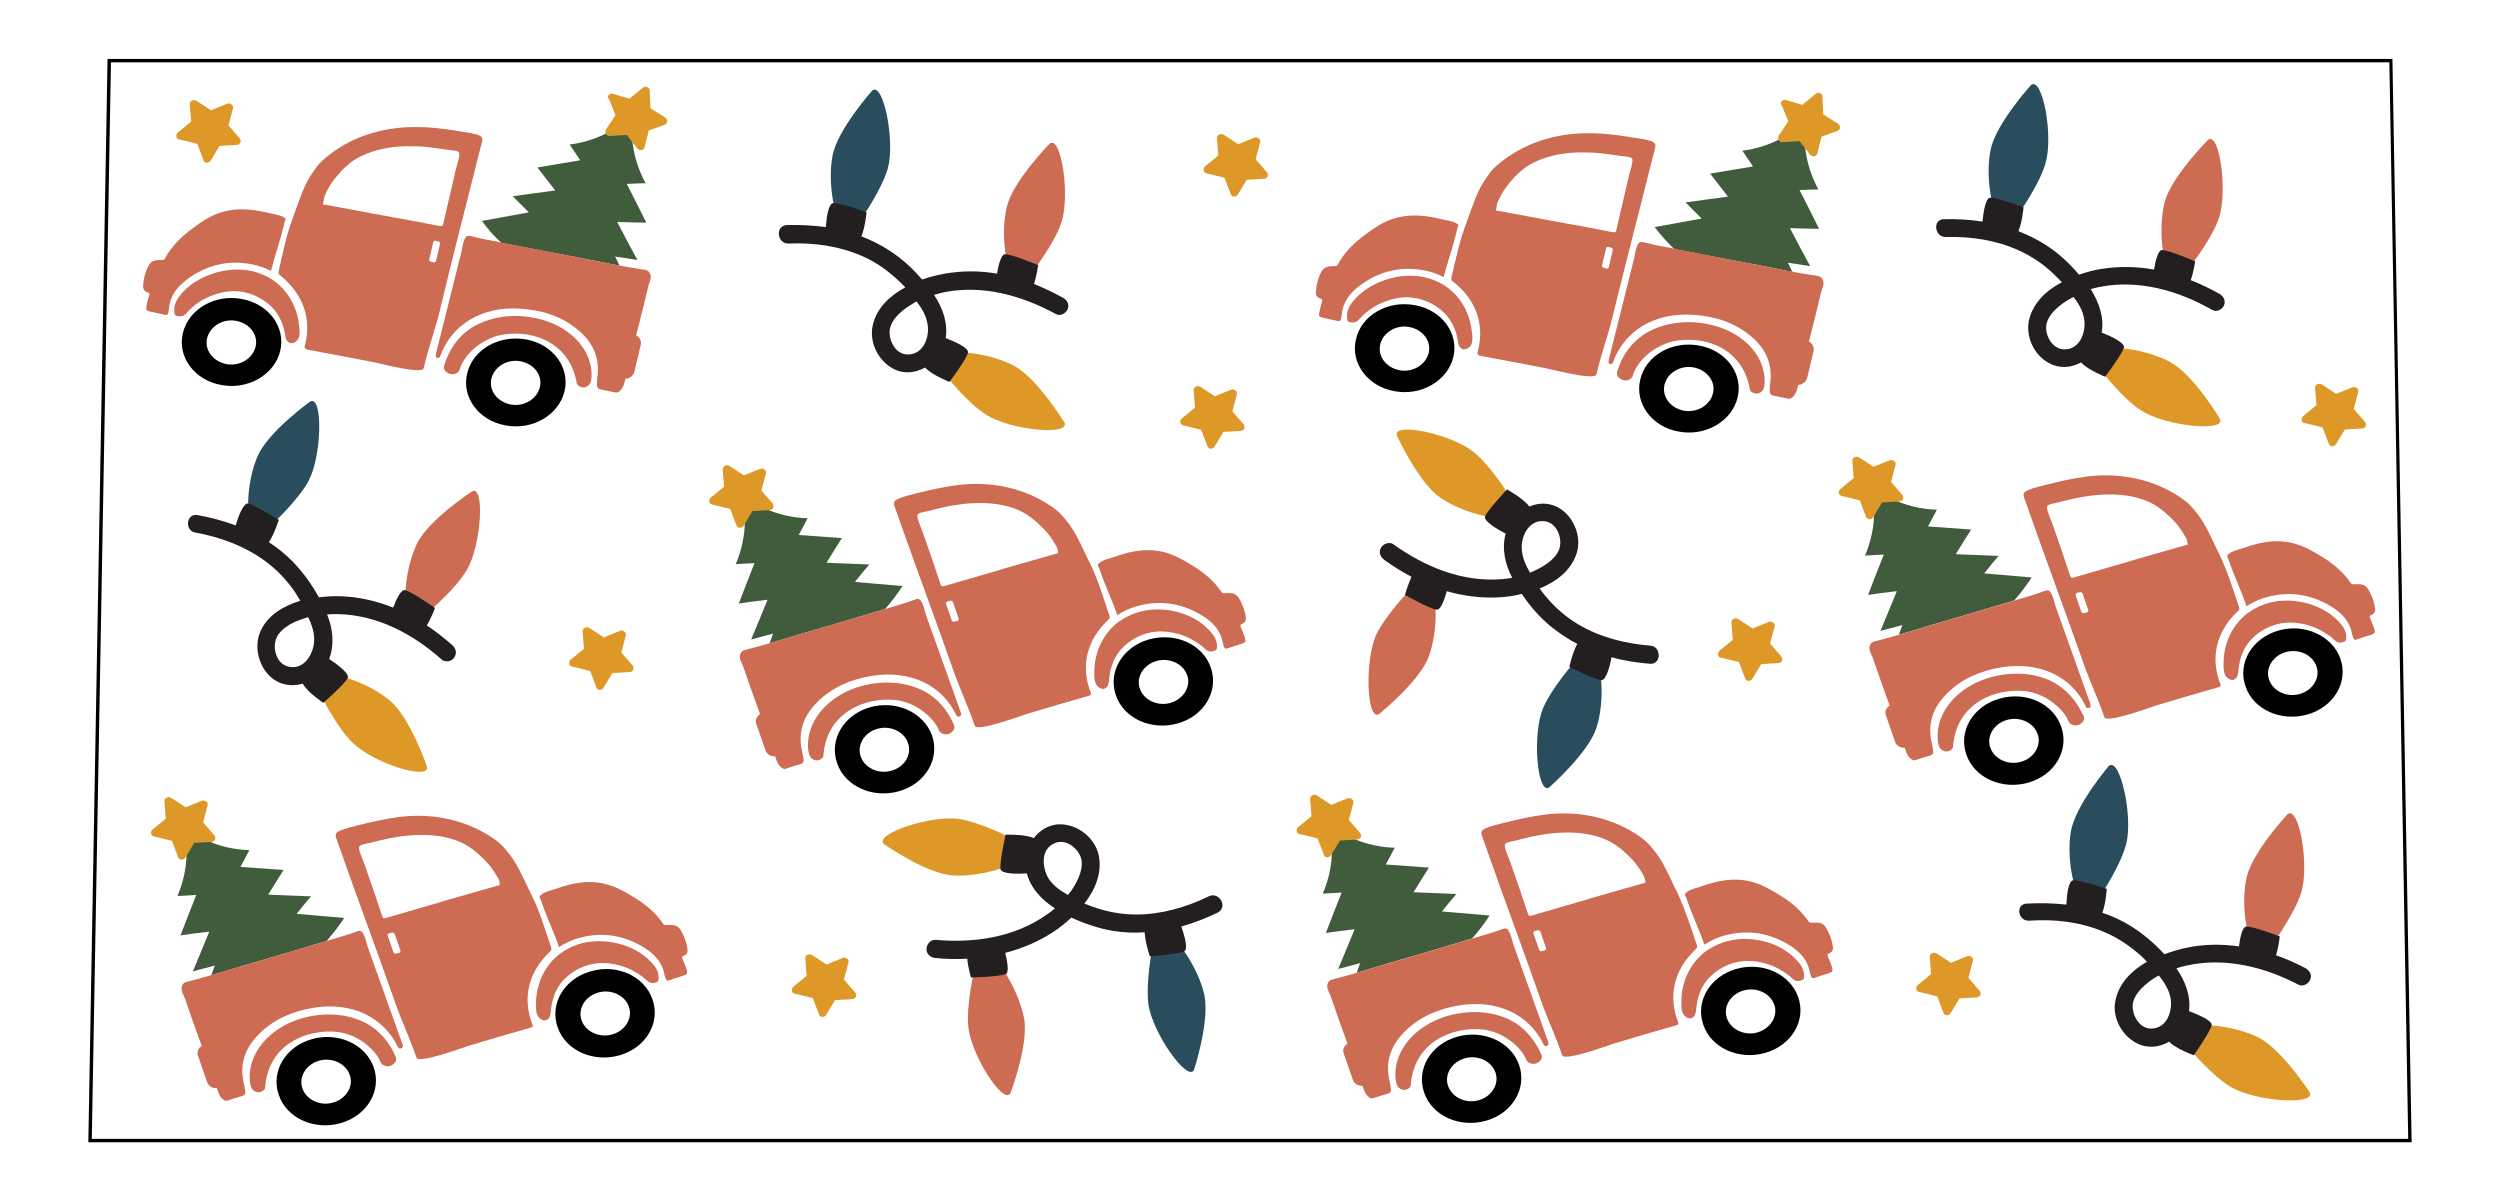 <?xml version="1.0" encoding="utf-8"?>
<!-- Generator: Adobe Illustrator 22.1.0, SVG Export Plug-In . SVG Version: 6.00 Build 0)  -->
<svg version="1.1" id="Layer_1" xmlns="http://www.w3.org/2000/svg" xmlns:xlink="http://www.w3.org/1999/xlink" x="0px" y="0px"
	 viewBox="0 0 729.9 350.7" style="enable-background:new 0 0 729.9 350.7;" xml:space="preserve">
<style type="text/css">
	.st0{fill:#010101;}
	.st1{fill:#405C3D;}
	.st2{fill:#CD6B53;}
	.st3{fill:#DE9827;}
	.st4{fill:#294D5C;}
	.st5{fill:#231F20;}
</style>
<g>
	<g>
		<path d="M704.1,333.5H25.8l0-0.5l5.6-315.8h667.1l0,0.5L704.1,333.5z M26.8,332.5h676.3l-5.5-314.3H32.4L26.8,332.5z"/>
	</g>
	<g>
		<path class="st0" d="M136.4,109c-1.7,6.9,3.3,13.8,11.2,15.2c7.8,1.5,15.5-3,17.2-9.9c1.7-6.9-3.3-13.8-11.2-15.2
			S138.1,102,136.4,109 M143.5,110.4c0.9-3.4,4.7-5.7,8.6-4.9c3.9,0.8,6.4,4.2,5.5,7.6c-0.9,3.5-4.7,5.7-8.5,5
			C145.1,117.3,142.6,113.9,143.5,110.4"/>
		<path class="st0" d="M53.4,97.2c-1.7,6.9,3.3,13.8,11.2,15.2c7.8,1.5,15.5-3,17.2-9.9c1.7-6.9-3.3-13.8-11.2-15.2
			C62.8,85.8,55.1,90.2,53.4,97.2 M60.5,98.6c0.9-3.4,4.7-5.7,8.6-4.9c3.9,0.8,6.4,4.2,5.5,7.6c-0.9,3.5-4.7,5.7-8.5,5
			C62.1,105.5,59.6,102.1,60.5,98.6"/>
		<path class="st0" d="M91,303.4c-7.7,2.2-12,9.5-9.6,16.3c2.3,6.8,10.4,10.4,18.1,8.2c7.7-2.2,12-9.5,9.6-16.3
			C106.7,304.8,98.6,301.2,91,303.4 M97.3,321.9c-3.7,1.1-7.8-0.7-9-4.1c-1.2-3.3,1-7,4.8-8.1c3.7-1.1,7.8,0.7,9,4.1
			C103.3,317.1,101.2,320.7,97.3,321.9"/>
		<path class="st0" d="M172.4,283.6c-7.7,2.2-12,9.5-9.6,16.3c2.3,6.8,10.4,10.4,18.1,8.2c7.7-2.2,12-9.5,9.6-16.3
			C188.2,285,180.1,281.3,172.4,283.6 M178.8,302c-3.7,1.1-7.8-0.7-9-4.1c-1.2-3.3,1-7,4.8-8.1c3.7-1.1,7.8,0.7,9,4.1
			C184.8,297.2,182.6,300.9,178.8,302"/>
		<path class="st0" d="M254,206.5c-7.7,2.2-12,9.5-9.6,16.3c2.3,6.8,10.4,10.4,18.1,8.2c7.7-2.2,12-9.5,9.6-16.3
			C269.7,208,261.6,204.3,254,206.5 M260.3,225c-3.7,1.1-7.8-0.7-9-4.1c-1.2-3.3,1-7,4.8-8.1c3.7-1.1,7.8,0.7,9,4.1
			C266.3,220.2,264.2,223.9,260.3,225"/>
		<path class="st0" d="M335.4,186.7c-7.7,2.2-12,9.5-9.6,16.3c2.3,6.8,10.4,10.4,18.1,8.2c7.7-2.2,12-9.5,9.6-16.3
			C351.2,188.1,343.1,184.5,335.4,186.7 M341.8,205.2c-3.7,1.1-7.8-0.7-9-4.1c-1.2-3.3,1-7,4.8-8.1c3.7-1.1,7.8,0.7,9,4.1
			C347.8,200.4,345.6,204,341.8,205.2"/>
		<path class="st0" d="M478.9,110.8c-1.7,6.9,3.3,13.8,11.2,15.2c7.8,1.5,15.5-3,17.2-9.9c1.7-6.9-3.3-13.8-11.2-15.2
			C488.2,99.4,480.5,103.8,478.9,110.8 M486,112.2c0.9-3.4,4.7-5.7,8.6-4.9c3.9,0.8,6.4,4.2,5.5,7.6c-0.9,3.5-4.7,5.7-8.5,5
			C487.6,119.1,485.1,115.7,486,112.2"/>
		<path class="st0" d="M395.9,99c-1.7,6.9,3.3,13.8,11.2,15.2c7.8,1.5,15.5-3,17.2-9.9c1.7-6.9-3.3-13.8-11.2-15.2
			C405.2,87.6,397.5,92,395.9,99 M403,100.4c0.9-3.4,4.7-5.7,8.6-4.9c3.9,0.8,6.4,4.2,5.5,7.6c-0.9,3.5-4.7,5.7-8.5,5
			C404.6,107.3,402.1,103.9,403,100.4"/>
		<path class="st0" d="M425.4,302.7c-7.7,2.2-12,9.5-9.6,16.3c2.3,6.8,10.4,10.4,18.1,8.2c7.7-2.2,12-9.5,9.6-16.3
			C441.2,304.2,433.1,300.5,425.4,302.7 M431.8,321.2c-3.7,1.1-7.8-0.7-9-4.1c-1.2-3.3,1-7,4.8-8.1c3.7-1.1,7.8,0.7,9,4.1
			C437.8,316.4,435.6,320.1,431.8,321.2"/>
		<path class="st0" d="M506.9,282.9c-7.7,2.2-12,9.5-9.6,16.3c2.3,6.8,10.4,10.4,18.1,8.2c7.7-2.2,12-9.5,9.6-16.3
			C522.6,284.3,514.5,280.7,506.9,282.9 M513.2,301.4c-3.7,1.1-7.8-0.7-9-4.1c-1.2-3.3,1-7,4.8-8.1c3.7-1.1,7.8,0.7,9,4.1
			C519.2,296.6,517,300.2,513.2,301.4"/>
		<path class="st0" d="M583.7,204c-7.7,2.2-12,9.5-9.6,16.3c2.3,6.8,10.4,10.4,18.1,8.2c7.7-2.2,12-9.5,9.6-16.3
			C599.5,205.4,591.4,201.7,583.7,204 M590.1,222.4c-3.7,1.1-7.8-0.7-9-4.1c-1.2-3.3,1-7,4.8-8.1c3.7-1.1,7.8,0.7,9,4.1
			C596.1,217.6,593.9,221.3,590.1,222.4"/>
		<path class="st0" d="M665.2,184.1c-7.7,2.2-12,9.5-9.6,16.3c2.3,6.8,10.4,10.4,18.1,8.2c7.7-2.2,12-9.5,9.6-16.3
			C680.9,185.6,672.8,181.9,665.2,184.1 M671.5,202.6c-3.7,1.1-7.8-0.7-9-4.1c-1.2-3.3,1-7,4.8-8.1c3.7-1.1,7.8,0.7,9,4.1
			C677.5,197.8,675.3,201.5,671.5,202.6"/>
	</g>
	<g>
		<path class="st1" d="M146.4,70.9c7.1,1.4,14.3,2.8,21.4,4.1c4.4,0.8,8.7,1.7,13.1,2.6c-0.4-0.9-0.9-1.8-1.3-2.7
			c2.6,0.4,4.6,0.7,6.5,1c-2-3.7-3.9-7.2-5.9-11.1c3.3,0.1,6,0.2,8.5,0.2c-1.9-3.8-3.7-7.4-5.7-11.3c2.3-0.1,3.8-0.2,5.5-0.2
			c-3.4-6.2-4.4-12.7-4.1-19c-0.1,0-0.2,0.1-0.3,0.1c0-0.1,0-0.2,0-0.3c-4.9,4-10.7,7-17.8,7.9c1,1.4,1.8,2.7,3.1,4.6
			c-4.4,0.7-8.3,1.4-12.5,2.1c1.5,2,3.2,4.1,5.2,6.7c-4.3,0.6-8.3,1.1-12.4,1.7c1.4,1.4,2.8,2.8,4.7,4.7c-4.9,0.9-9.3,1.7-13.7,2.5
			C142.4,66.9,144.3,69,146.4,70.9"/>
		<path class="st1" d="M95.4,274.7c-7,2.1-13.9,4.2-20.9,6.2c-4.3,1.2-8.5,2.6-12.8,3.8c0.3-0.9,0.7-1.9,1-2.8
			c-2.6,0.7-4.5,1.2-6.4,1.7c1.6-3.9,3.2-7.6,4.8-11.6c-3.3,0.4-6,0.7-8.4,1.1c1.5-4,3-7.7,4.6-11.8c-2.3,0.1-3.8,0.2-5.5,0.3
			c2.8-6.5,3.2-13.1,2.2-19.3c0.1,0,0.2,0.1,0.3,0.1c0-0.1,0-0.2,0-0.3c5.3,3.5,11.4,5.9,18.5,6.1c-0.8,1.5-1.5,2.9-2.6,4.9
			c4.4,0.3,8.4,0.6,12.6,0.9c-1.3,2.1-2.8,4.4-4.5,7.2c4.3,0.2,8.3,0.3,12.5,0.5c-1.3,1.5-2.5,3-4.2,5.1c4.9,0.4,9.4,0.8,13.9,1.2
			C99,270.3,97.3,272.5,95.4,274.7"/>
		<path class="st1" d="M258.4,177.8c-7,2.1-13.9,4.2-20.9,6.2c-4.3,1.2-8.5,2.6-12.8,3.8c0.3-0.9,0.7-1.9,1-2.8
			c-2.6,0.7-4.5,1.2-6.4,1.7c1.6-3.9,3.2-7.6,4.8-11.6c-3.3,0.4-6,0.7-8.4,1.1c1.5-4,3-7.7,4.6-11.8c-2.3,0.1-3.8,0.2-5.5,0.3
			c2.8-6.5,3.2-13.1,2.2-19.3c0.1,0,0.2,0.1,0.3,0.1c0-0.1,0-0.2,0-0.3c5.3,3.5,11.4,5.9,18.5,6.1c-0.8,1.5-1.5,2.9-2.6,4.9
			c4.4,0.3,8.4,0.6,12.6,0.9c-1.3,2.1-2.8,4.4-4.5,7.2c4.3,0.2,8.3,0.3,12.5,0.5c-1.3,1.5-2.5,3-4.2,5.1c4.9,0.4,9.4,0.8,13.9,1.2
			C262,173.4,260.3,175.7,258.4,177.8"/>
		<path class="st1" d="M488.8,72.7c7.1,1.4,14.3,2.8,21.4,4.1c4.4,0.8,8.7,1.7,13.1,2.6c-0.4-0.9-0.9-1.8-1.3-2.7
			c2.6,0.4,4.6,0.7,6.5,1c-2-3.7-3.9-7.2-5.9-11.1c3.3,0.1,6,0.2,8.5,0.2c-1.9-3.8-3.7-7.4-5.7-11.3c2.3-0.1,3.8-0.2,5.5-0.2
			c-3.4-6.2-4.4-12.7-4.1-19c-0.1,0-0.2,0.1-0.3,0.1c0-0.1,0-0.2,0-0.3c-4.9,4-10.7,7-17.8,7.9c1,1.4,1.8,2.7,3.1,4.6
			c-4.4,0.7-8.3,1.4-12.5,2.1c1.5,2,3.2,4.1,5.2,6.7c-4.3,0.6-8.3,1.1-12.4,1.7c1.4,1.4,2.8,2.8,4.7,4.7c-4.9,0.9-9.3,1.7-13.7,2.5
			C484.9,68.7,486.8,70.8,488.8,72.7"/>
		<path class="st1" d="M429.8,274c-7,2.1-13.9,4.2-20.9,6.2c-4.3,1.2-8.5,2.6-12.8,3.8c0.3-0.9,0.7-1.9,1-2.8
			c-2.6,0.7-4.5,1.2-6.4,1.7c1.6-3.9,3.2-7.6,4.8-11.6c-3.3,0.4-6,0.7-8.4,1.1c1.5-4,3-7.7,4.6-11.8c-2.3,0.1-3.8,0.2-5.5,0.3
			c2.8-6.5,3.2-13.1,2.2-19.3c0.1,0,0.2,0.1,0.3,0.1c0-0.1,0-0.2,0-0.3c5.3,3.5,11.4,5.9,18.5,6.1c-0.8,1.5-1.5,2.9-2.6,4.9
			c4.4,0.3,8.4,0.6,12.6,0.9c-1.3,2.1-2.8,4.4-4.5,7.2c4.3,0.2,8.3,0.3,12.5,0.5c-1.3,1.5-2.5,3-4.2,5.1c4.9,0.4,9.4,0.8,13.9,1.2
			C433.4,269.6,431.7,271.9,429.8,274"/>
		<path class="st1" d="M588.1,175.3c-7,2.1-13.9,4.2-20.9,6.2c-4.3,1.2-8.5,2.6-12.8,3.8c0.3-0.9,0.7-1.9,1-2.8
			c-2.6,0.7-4.5,1.2-6.4,1.7c1.6-3.9,3.2-7.6,4.8-11.6c-3.3,0.4-6,0.7-8.4,1.1c1.5-4,3-7.7,4.6-11.8c-2.3,0.1-3.8,0.2-5.5,0.3
			c2.8-6.5,3.2-13.1,2.2-19.3c0.1,0,0.2,0.1,0.3,0.1c0-0.1,0-0.2,0-0.3c5.3,3.5,11.4,5.9,18.5,6.1c-0.8,1.5-1.5,2.9-2.6,4.9
			c4.4,0.3,8.4,0.6,12.6,0.9c-1.3,2.1-2.8,4.4-4.5,7.2c4.3,0.2,8.3,0.3,12.5,0.5c-1.3,1.5-2.5,3-4.2,5.1c4.9,0.4,9.4,0.8,13.9,1.2
			C591.7,170.8,590,173.1,588.1,175.3"/>
	</g>
	<g>
		<path class="st2" d="M43.6,86.1c0.1-0.4,0.1-0.6-0.4-0.7c-1.1-0.3-1.5-1.1-1.4-2c0.1-1.6,0.4-3.1,1-4.6c1-2.5,1.7-2.9,4.6-2.9
			c0.5,0,0.6-0.2,0.8-0.5c1.9-3.5,4.7-6.3,8-8.7c2.4-1.8,5-3.6,8-4.6c4.6-1.5,9.3-1.1,13.9,0c1.5,0.4,3.6,0.6,4.9,1.4
			c0.3,0.2,0.5,0.4,0.3,0.7c-0.2,0.6-0.4,1.3-0.5,1.9c-1,4.2-2.6,8.7-3.7,13c-1.5-0.8-3.2-1.4-4.9-1.8c-7.3-1.6-13.8,0-19.5,4.2
			c-3.1,2.3-5.1,5-5.4,8.7c0,0.4-0.1,0.8-0.2,1.2c-0.1,0.5-0.4,0.7-1,0.5c-1.3-0.3-2.7-0.6-4.1-0.9c-1.3-0.3-1.5-0.5-1.2-1.6
			C42.9,88.3,43.2,87.2,43.6,86.1"/>
		<path class="st2" d="M73.8,79.2C73.8,79.2,73.8,79.2,73.8,79.2c1.9,0.5,3.7,1.2,5.3,2.2c3.2,2,5.6,5,6.9,8.3
			c0.7,1.7,1.1,3.4,1.3,5.2c0.2,1.7,0.6,4-1.2,5c-0.3,0.2-0.7,0.3-1.1,0.3c-0.4,0-0.8-0.3-1.1-0.6c-0.4-0.5-0.6-1-0.6-1.6
			c-0.5-3.2-1.7-6.2-4.2-8.6c-2.9-2.8-7-4.5-11.2-4.4c-3.2,0.1-6.3,1.2-9,2.7c-1.3,0.8-2.5,1.7-3.6,2.8c-1,1-1.5,2.1-3.3,1.8
			c-0.3,0-0.6-0.1-0.8-0.3c-0.2-0.2-0.3-0.5-0.3-0.8c-0.2-1.9,0.5-3.5,1.7-5C57,80.6,66.2,77.4,73.8,79.2"/>
		<path class="st2" d="M137.7,95.7c5.1-3.2,11.7-4.1,17.7-3c4.1,0.7,8,2.3,11.1,4.8c3.9,3.1,6.4,7.7,6.2,12.4c0,0.7-0.1,1.4-0.4,2
			c-0.3,0.6-1,1.1-1.7,1.2c-0.9,0.1-2-0.4-2.2-1.2c-2.2-12.7-14.1-15.9-22.6-14c-2.6,0.6-5.3,2.1-7.2,3.7c-1.9,1.6-3.8,4-4.4,6.3
			c-0.3,1-1.6,1.6-2.7,1.3c-1.4-0.4-2.2-1.4-1.8-2.6C131.1,102.2,133.6,98.3,137.7,95.7"/>
		<path class="st2" d="M127.4,102.8c2.4-9.7,4.9-19.4,7.3-29.2c0.3-1.3,0.4-2.6,1-3.9c0.3-0.7,0.8-1,1.6-0.8c1.4,0.3,2.9,0.7,4.4,1
			c8.7,1.7,17.5,3.4,26.2,5.1c6.8,1.3,13.6,2.8,20.5,3.8c0.9,0.1,1.5,1,1.6,1.8c0.1,1.2-0.6,2.2-0.8,3.3c-1.1,4.6-2.2,9.2-3.4,13.7
			c0,0.1,0,0.2-0.1,0.3c1,0.5,1.6,1.6,1.4,2.7l-1.9,8c-0.3,1.1-1.4,1.9-2.6,2c-0.1,0.4-0.2,0.7-0.3,1.1c-0.2,0.9-0.6,1.8-1.4,2.5
			c-0.3,0.3-0.7,0.5-1.2,0.4c-1.4-0.3-2.9-0.6-4.3-0.9c-0.7-0.1-1.1-0.5-1.1-1.2c0-0.8,0-1.5,0.1-2.3c0.8-5.6-1.2-10.3-5.8-14
			c-4.7-3.9-10.4-5.7-16.8-6.1c-11.1-0.7-19.9,4.6-23.3,13.9c-0.1,0.3-0.3,0.6-0.7,0.5c-0.4,0-0.6-0.3-0.6-0.6
			C127.2,103.6,127.3,103.2,127.4,102.8"/>
		<path class="st2" d="M81.4,79c-0.1,0.5-0.2,1,0.4,1.4C88.8,86,91,93.5,89,101c-0.2,0.7,0.1,0.9,0.9,1.1c6.2,1.2,12.3,2.3,18.5,3.5
			c2.2,0.4,14.8,3.8,15.3,1.9c1.5-6.5,3.1-10.3,4.7-16.8C132,75.5,136,60.3,139.8,45c0.3-1.2,0.6-2.4,0.9-3.5
			c0.3-1.1,0.1-1.6-1.1-2.1c-1.8-0.6-3.9-0.8-5.7-1.1c-4-0.7-8.1-1.2-12.3-1.2c-10-0.1-19.4,2.9-26.7,9.1c-0.4,0.3-0.7,0.6-1.1,1
			c-1,0.9-1.7,2-2.4,3c-2.6,3.6-3.9,8-5.4,12c-0.1,0.4-0.3,0.8-0.4,1.2C83.6,68.5,82.6,73.8,81.4,79 M126.5,70.7
			c0.1-0.3,0.4-0.5,0.7-0.4l0.8,0.2c0.3,0.1,0.5,0.3,0.5,0.6l-1.2,5.1c-0.1,0.3-0.4,0.5-0.7,0.4l-0.8-0.2c-0.3-0.1-0.5-0.3-0.5-0.6
			L126.5,70.7z M94.7,57.4c0.7-1.7,1.6-3.3,2.7-4.8c2.2-2.8,4.7-5.5,8.2-7.1c4.5-2.1,9.5-2.9,14.5-2.8c2.5,0,5,0.2,7.5,0.6
			c1.2,0.2,2.4,0.3,3.6,0.5c0.8,0.1,2.3,0.1,2.8,0.7c0.5,0.7-0.7,4-0.9,4.9c-1.2,5.3-2.5,10.7-3.7,16c-0.1,0.6-0.4,0.7-1,0.6
			c-5.5-1.1-11-2.1-16.6-3.1c0,0,0,0,0,0c-0.9-0.2-1.8-0.3-2.7-0.5c-4.7-0.9-9.3-1.7-14-2.6c-0.3-0.1-0.9,0.1-0.8-0.4
			C94.6,58.7,94.5,58,94.7,57.4"/>
		<path class="st2" d="M199.2,279.8c-0.1-0.4-0.1-0.5,0.3-0.7c1.1-0.4,1.4-1.2,1.2-2.1c-0.2-1.5-0.7-3-1.4-4.4
			c-1.2-2.4-1.9-2.7-4.9-2.5c-0.5,0-0.6-0.2-0.8-0.4c-2.2-3.3-5.3-5.8-8.8-7.9c-2.6-1.6-5.3-3.1-8.4-3.8c-4.7-1.1-9.3-0.2-13.8,1.4
			c-1.5,0.5-3.5,0.9-4.7,1.9c-0.3,0.3-0.4,0.4-0.3,0.8c0.3,0.6,0.5,1.2,0.7,1.8c1.4,4.1,3.5,8.4,4.9,12.6c1.4-0.9,3-1.7,4.7-2.3
			c7.1-2.3,13.7-1.4,19.9,2.3c3.3,2,5.6,4.5,6.2,8.1c0.1,0.4,0.2,0.8,0.4,1.2c0.2,0.5,0.5,0.6,1,0.4c1.3-0.5,2.6-0.9,4-1.3
			c1.2-0.4,1.4-0.6,1.1-1.8C200.1,281.9,199.6,280.8,199.2,279.8"/>
		<path class="st2" d="M168.5,275.8C168.5,275.9,168.4,275.9,168.5,275.8c-1.9,0.7-3.6,1.6-5.1,2.7c-3,2.3-5.1,5.6-6.1,9
			c-0.5,1.7-0.8,3.5-0.8,5.3c0,1.7-0.2,4,1.7,4.9c0.3,0.2,0.7,0.3,1.1,0.2c0.4-0.1,0.8-0.4,1-0.7c0.3-0.5,0.4-1.1,0.5-1.6
			c0.2-3.2,1.1-6.3,3.3-9c2.6-3,6.5-5.1,10.7-5.4c3.2-0.2,6.4,0.5,9.2,1.8c1.4,0.7,2.7,1.5,3.9,2.4c1.1,0.9,1.7,2,3.4,1.5
			c0.3-0.1,0.6-0.2,0.8-0.4c0.2-0.2,0.2-0.5,0.2-0.8c0.1-1.9-0.8-3.4-2.2-4.8C185.3,275.6,175.8,273.3,168.5,275.8"/>
		<path class="st2" d="M106.4,298.5c-5.4-2.7-12-2.9-17.9-1.3c-4,1.1-7.7,3.1-10.5,5.9c-3.6,3.5-5.6,8.3-5,12.9
			c0.1,0.7,0.2,1.3,0.6,1.9c0.4,0.6,1.1,1,1.8,1c0.9,0,2-0.6,2-1.4c0.9-12.8,12.5-17.2,21.2-16.2c2.6,0.3,5.5,1.5,7.5,3
			c2,1.4,4.2,3.6,5,5.8c0.4,1,1.8,1.4,2.8,1.1c1.4-0.5,2.1-1.6,1.6-2.7C113.7,304.3,110.8,300.7,106.4,298.5"/>
		<path class="st2" d="M117.4,304.6c-3.4-9.4-6.7-18.9-10.1-28.3c-0.4-1.3-0.6-2.6-1.3-3.8c-0.4-0.7-0.9-0.9-1.7-0.6
			c-1.4,0.5-2.8,1-4.2,1.4c-8.5,2.6-17.1,5.1-25.6,7.6c-6.7,1.9-13.3,4.1-20.1,5.8c-0.9,0.2-1.4,1.1-1.4,1.9c0,1.2,0.8,2.2,1.1,3.2
			c1.5,4.5,3.1,8.9,4.7,13.3c0,0.1,0.1,0.2,0.1,0.3c-1,0.6-1.5,1.8-1.1,2.8l2.7,7.8c0.4,1.1,1.5,1.8,2.8,1.7
			c0.1,0.4,0.3,0.7,0.4,1.1c0.3,0.9,0.7,1.7,1.6,2.3c0.4,0.3,0.7,0.4,1.2,0.2c1.4-0.5,2.8-0.9,4.2-1.3c0.7-0.2,1-0.6,0.9-1.3
			c-0.1-0.8-0.2-1.5-0.4-2.3c-1.3-5.5,0.2-10.3,4.4-14.5c4.3-4.3,9.8-6.7,16.1-7.7c10.9-1.7,20.2,2.6,24.5,11.5
			c0.2,0.3,0.3,0.5,0.8,0.4c0.4-0.1,0.6-0.3,0.6-0.7C117.7,305.3,117.6,304.9,117.4,304.6"/>
		<path class="st2" d="M155.2,261.3c-0.2-0.4-0.4-0.8-0.6-1.2c-1.9-3.9-3.6-8.1-6.5-11.5c-0.8-1-1.7-2-2.7-2.8
			c-0.4-0.3-0.8-0.6-1.2-0.9c-7.8-5.4-17.5-7.6-27.4-6.4c-4.1,0.5-8.1,1.4-12.1,2.4c-1.8,0.5-3.9,0.9-5.6,1.7
			c-1.1,0.5-1.3,1.1-0.9,2.2c0.4,1.1,0.8,2.3,1.2,3.4c5.2,14.8,10.7,29.5,15.9,44.3c2.2,6.3,4.1,9.9,6.3,16.3
			c0.6,1.8,12.9-2.7,15-3.4c6-1.8,12-3.6,18.1-5.3c0.8-0.2,1-0.5,0.7-1.1c-2.8-7.3-1.4-15,5.2-21.2c0.6-0.5,0.4-1,0.2-1.5
			C159.1,271.3,157.6,266.1,155.2,261.3 M116.9,277.5c0.1,0.3-0.1,0.6-0.4,0.7l-0.8,0.2c-0.3,0.1-0.7-0.1-0.8-0.3l-1.7-4.9
			c-0.1-0.3,0.1-0.6,0.4-0.7l0.8-0.2c0.3-0.1,0.7,0.1,0.8,0.3L116.9,277.5z M145.9,258.1c0.1,0.5-0.4,0.4-0.7,0.5
			c-4.5,1.3-9.1,2.6-13.7,3.9c-0.9,0.3-1.8,0.5-2.6,0.8c0,0,0,0,0,0c-5.4,1.6-10.8,3.1-16.2,4.7c-0.6,0.2-0.9,0.1-1.1-0.5
			c-1.7-5.2-3.5-10.4-5.3-15.5c-0.3-0.9-1.8-4-1.4-4.8c0.4-0.7,2-0.8,2.7-1c1.2-0.3,2.4-0.6,3.6-0.9c2.4-0.6,4.9-1,7.4-1.3
			c5-0.5,10.1-0.3,14.7,1.4c3.6,1.3,6.3,3.7,8.8,6.3c1.3,1.4,2.3,2.9,3.2,4.5C145.8,256.8,145.8,257.4,145.9,258.1"/>
		<path class="st2" d="M362.2,182.9c-0.1-0.4-0.1-0.5,0.3-0.7c1.1-0.4,1.4-1.2,1.2-2.1c-0.2-1.5-0.7-3-1.4-4.4
			c-1.2-2.4-1.9-2.7-4.9-2.5c-0.5,0-0.6-0.2-0.8-0.4c-2.2-3.3-5.3-5.8-8.8-7.9c-2.6-1.6-5.3-3.1-8.4-3.8c-4.7-1.1-9.3-0.2-13.8,1.4
			c-1.5,0.5-3.5,0.9-4.7,1.9c-0.3,0.3-0.4,0.4-0.3,0.8c0.3,0.6,0.5,1.2,0.7,1.8c1.4,4.1,3.5,8.4,4.9,12.6c1.4-0.9,3-1.7,4.7-2.3
			c7.1-2.3,13.7-1.4,19.9,2.3c3.3,2,5.6,4.5,6.2,8.1c0.1,0.4,0.2,0.8,0.4,1.2c0.2,0.5,0.5,0.6,1,0.4c1.3-0.5,2.6-0.9,4-1.3
			c1.2-0.4,1.4-0.6,1.1-1.8C363.1,185,362.6,184,362.2,182.9"/>
		<path class="st2" d="M331.5,179C331.5,179,331.4,179,331.5,179c-1.9,0.7-3.6,1.6-5.1,2.7c-3,2.3-5.1,5.6-6.1,9
			c-0.5,1.7-0.8,3.5-0.8,5.3c0,1.7-0.2,4,1.7,4.9c0.3,0.2,0.7,0.3,1.1,0.2c0.4-0.1,0.8-0.4,1-0.7c0.3-0.5,0.4-1.1,0.5-1.6
			c0.2-3.2,1.1-6.3,3.3-9c2.6-3,6.5-5.1,10.7-5.4c3.2-0.2,6.4,0.5,9.2,1.8c1.4,0.7,2.7,1.5,3.9,2.4c1.1,0.9,1.7,2,3.4,1.5
			c0.3-0.1,0.6-0.2,0.8-0.4c0.2-0.2,0.2-0.5,0.2-0.8c0.1-1.9-0.8-3.4-2.2-4.8C348.3,178.7,338.9,176.4,331.5,179"/>
		<path class="st2" d="M269.4,201.6c-5.4-2.7-12-2.9-17.9-1.3c-4,1.1-7.7,3.1-10.5,5.9c-3.6,3.5-5.6,8.3-5,12.9
			c0.1,0.7,0.2,1.3,0.6,1.9c0.4,0.6,1.1,1,1.8,1c0.9,0,2-0.6,2-1.4c0.9-12.8,12.5-17.2,21.2-16.2c2.6,0.3,5.5,1.5,7.5,3
			c2,1.4,4.2,3.6,5,5.8c0.4,1,1.8,1.4,2.8,1.1c1.4-0.5,2.1-1.6,1.6-2.7C276.7,207.4,273.8,203.8,269.4,201.6"/>
		<path class="st2" d="M280.4,207.7c-3.4-9.4-6.7-18.9-10.1-28.3c-0.4-1.3-0.6-2.6-1.3-3.8c-0.4-0.7-0.9-0.9-1.7-0.6
			c-1.4,0.5-2.8,1-4.2,1.4c-8.5,2.6-17.1,5.1-25.6,7.6c-6.7,1.9-13.3,4.1-20.1,5.8c-0.9,0.2-1.4,1.1-1.4,1.9c0,1.2,0.8,2.2,1.1,3.2
			c1.5,4.5,3.1,8.9,4.7,13.3c0,0.1,0.1,0.2,0.1,0.3c-1,0.6-1.5,1.8-1.1,2.8l2.7,7.8c0.4,1.1,1.5,1.8,2.8,1.7
			c0.1,0.4,0.3,0.7,0.4,1.1c0.3,0.9,0.7,1.7,1.6,2.3c0.4,0.3,0.7,0.4,1.2,0.2c1.4-0.5,2.8-0.9,4.2-1.3c0.7-0.2,1-0.6,0.9-1.3
			c-0.1-0.8-0.2-1.5-0.4-2.3c-1.3-5.5,0.2-10.3,4.4-14.5c4.3-4.3,9.8-6.7,16.1-7.7c10.9-1.7,20.3,2.6,24.5,11.5
			c0.2,0.3,0.3,0.5,0.8,0.4c0.4-0.1,0.6-0.3,0.6-0.7C280.7,208.4,280.6,208.1,280.4,207.7"/>
		<path class="st2" d="M318.2,164.4c-0.2-0.4-0.4-0.8-0.6-1.2c-1.9-3.9-3.6-8.1-6.5-11.5c-0.8-1-1.7-2-2.7-2.8
			c-0.4-0.3-0.8-0.6-1.2-0.9c-7.8-5.4-17.5-7.6-27.4-6.4c-4.1,0.5-8.1,1.4-12.1,2.4c-1.8,0.5-3.9,0.9-5.6,1.7
			c-1.1,0.5-1.3,1.1-0.9,2.2c0.4,1.1,0.8,2.3,1.2,3.4c5.2,14.8,10.7,29.5,15.9,44.3c2.2,6.3,4.1,9.9,6.3,16.3
			c0.6,1.8,12.9-2.7,15-3.4c6-1.8,12-3.6,18.1-5.3c0.8-0.2,1-0.5,0.7-1.1c-2.8-7.3-1.4-15,5.2-21.2c0.6-0.5,0.4-1,0.2-1.5
			C322.1,174.4,320.6,169.3,318.2,164.4 M279.9,180.6c0.1,0.3-0.1,0.6-0.4,0.7l-0.8,0.2c-0.3,0.1-0.7-0.1-0.8-0.3l-1.7-4.9
			c-0.1-0.3,0.1-0.6,0.4-0.7l0.8-0.2c0.3-0.1,0.7,0.1,0.8,0.3L279.9,180.6z M308.9,161.2c0.1,0.5-0.4,0.4-0.7,0.5
			c-4.5,1.3-9.1,2.6-13.7,3.9c-0.9,0.3-1.8,0.5-2.6,0.8c0,0,0,0,0,0c-5.4,1.6-10.8,3.1-16.2,4.7c-0.6,0.2-0.9,0.1-1.1-0.5
			c-1.7-5.2-3.5-10.4-5.3-15.5c-0.3-0.9-1.8-4-1.4-4.8c0.4-0.7,2-0.8,2.7-1c1.2-0.3,2.4-0.6,3.6-0.9c2.4-0.6,4.9-1,7.4-1.3
			c5-0.5,10.1-0.3,14.7,1.4c3.6,1.3,6.3,3.7,8.8,6.3c1.3,1.4,2.3,2.9,3.2,4.5C308.8,159.9,308.8,160.6,308.9,161.2"/>
		<path class="st2" d="M306.5,41.9c0,0-10.6,10.8-12.5,18.3c-1.9,7.5-0.4,17.7,1.4,19c1.8,1.3,3.9,2.4,5.2,1.1
			c1.3-1.3,7.4-9.6,9.3-15.4C312.5,56.9,309.8,39.5,306.5,41.9"/>
		<path class="st2" d="M295,319.2c0,0,5.4-14.2,4-21.8c-1.4-7.6-6.8-16.4-8.9-16.8c-2.1-0.4-4.5-0.6-5.1,1.1
			c-0.7,1.7-2.9,11.7-2.3,17.9C283.4,307.9,292.9,322.7,295,319.2"/>
		<path class="st2" d="M137.9,143.4c0,0-12.7,8.3-16.1,15.2c-3.4,7-4.2,17.2-2.7,18.8c1.5,1.6,3.3,3.2,4.8,2.1
			c1.6-1,9.3-7.8,12.4-13.1C140.5,159.3,141.6,141.7,137.9,143.4"/>
		<path class="st2" d="M386,87.9c0.1-0.4,0.1-0.6-0.4-0.7c-1.1-0.3-1.5-1.1-1.4-2c0.1-1.6,0.4-3.1,1-4.6c1-2.5,1.7-2.9,4.6-2.9
			c0.5,0,0.6-0.2,0.8-0.5c1.9-3.5,4.7-6.3,8-8.7c2.4-1.8,5-3.6,8-4.6c4.6-1.5,9.3-1.1,13.9,0c1.5,0.4,3.6,0.6,4.9,1.4
			c0.3,0.2,0.5,0.4,0.3,0.7c-0.2,0.6-0.4,1.3-0.5,1.9c-1,4.2-2.6,8.7-3.7,13c-1.5-0.8-3.2-1.4-4.9-1.8c-7.3-1.6-13.8,0-19.5,4.2
			c-3.1,2.3-5.1,5-5.4,8.7c0,0.4-0.1,0.8-0.2,1.2c-0.1,0.5-0.4,0.7-1,0.5c-1.3-0.3-2.7-0.6-4.1-0.9c-1.3-0.3-1.5-0.5-1.2-1.6
			C385.4,90.1,385.7,89,386,87.9"/>
		<path class="st2" d="M416.2,81C416.2,81,416.3,81,416.2,81c1.9,0.5,3.7,1.2,5.3,2.2c3.2,2,5.6,5,6.9,8.3c0.7,1.7,1.1,3.4,1.3,5.2
			c0.2,1.7,0.6,4-1.2,5c-0.3,0.2-0.7,0.3-1.1,0.3c-0.4,0-0.8-0.3-1.1-0.6c-0.4-0.5-0.6-1-0.6-1.6c-0.5-3.2-1.7-6.2-4.2-8.6
			c-2.9-2.8-7-4.5-11.2-4.4c-3.2,0.1-6.3,1.2-9,2.7c-1.3,0.8-2.5,1.7-3.6,2.8c-1,1-1.5,2.1-3.3,1.8c-0.3,0-0.6-0.1-0.8-0.3
			c-0.2-0.2-0.3-0.5-0.3-0.8c-0.2-1.9,0.5-3.5,1.7-5C399.5,82.4,408.6,79.2,416.2,81"/>
		<path class="st2" d="M480.2,97.5c5.1-3.2,11.7-4.1,17.7-3c4.1,0.7,8,2.3,11.1,4.8c3.9,3.1,6.4,7.7,6.2,12.4c0,0.7-0.1,1.4-0.4,2
			c-0.3,0.6-1,1.1-1.7,1.2c-0.9,0.1-2-0.4-2.2-1.2c-2.2-12.7-14.1-15.9-22.6-14c-2.6,0.6-5.3,2.1-7.2,3.7c-1.9,1.6-3.8,4-4.4,6.3
			c-0.3,1-1.6,1.6-2.7,1.3c-1.4-0.4-2.2-1.4-1.8-2.6C473.5,104,476.1,100.1,480.2,97.5"/>
		<path class="st2" d="M469.8,104.6c2.4-9.7,4.9-19.4,7.3-29.2c0.3-1.3,0.4-2.6,1-3.9c0.3-0.7,0.8-1,1.6-0.8c1.4,0.3,2.9,0.7,4.4,1
			c8.7,1.7,17.5,3.4,26.2,5.1c6.8,1.3,13.6,2.8,20.5,3.8c0.9,0.1,1.5,1,1.6,1.8c0.1,1.2-0.6,2.2-0.8,3.3c-1.1,4.6-2.2,9.2-3.4,13.7
			c0,0.1,0,0.2-0.1,0.3c1,0.5,1.6,1.6,1.4,2.7l-1.9,8c-0.3,1.1-1.4,1.9-2.6,2c-0.1,0.4-0.2,0.7-0.3,1.1c-0.2,0.9-0.6,1.8-1.4,2.5
			c-0.3,0.3-0.7,0.5-1.2,0.4c-1.4-0.3-2.9-0.6-4.3-0.9c-0.7-0.1-1.1-0.5-1.1-1.2c0-0.8,0-1.5,0.1-2.3c0.8-5.6-1.2-10.3-5.8-14
			c-4.7-3.9-10.4-5.7-16.8-6.1c-11.1-0.7-19.9,4.6-23.3,13.9c-0.1,0.3-0.3,0.6-0.7,0.5c-0.4,0-0.6-0.3-0.6-0.6
			C469.7,105.3,469.7,105,469.8,104.6"/>
		<path class="st2" d="M423.8,80.8c-0.1,0.5-0.2,1,0.4,1.4c7.1,5.5,9.3,13,7.2,20.6c-0.2,0.7,0.1,0.9,0.9,1.1
			c6.2,1.2,12.3,2.3,18.5,3.5c2.2,0.4,14.8,3.8,15.3,1.9c1.5-6.5,3.1-10.3,4.7-16.8c3.7-15.2,7.7-30.4,11.5-45.7
			c0.3-1.2,0.6-2.4,0.9-3.5c0.3-1.1,0.1-1.6-1.1-2.1c-1.8-0.6-3.9-0.8-5.7-1.1c-4-0.7-8.1-1.2-12.3-1.2c-10-0.1-19.4,2.9-26.7,9.1
			c-0.4,0.3-0.7,0.6-1.1,1c-1,0.9-1.7,2-2.4,3c-2.6,3.6-3.9,8-5.4,12c-0.1,0.4-0.3,0.8-0.4,1.2C426.1,70.3,425.1,75.6,423.8,80.8
			 M468.9,72.5c0.1-0.3,0.4-0.5,0.7-0.4l0.8,0.2c0.3,0.1,0.5,0.3,0.5,0.6l-1.2,5.1c-0.1,0.3-0.4,0.5-0.7,0.4l-0.8-0.2
			c-0.3-0.1-0.5-0.3-0.5-0.6L468.9,72.5z M437.2,59.2c0.7-1.7,1.6-3.3,2.7-4.8c2.2-2.8,4.7-5.5,8.2-7.1c4.5-2.1,9.5-2.9,14.5-2.8
			c2.5,0,5,0.2,7.5,0.6c1.2,0.2,2.4,0.3,3.6,0.5c0.8,0.1,2.3,0.1,2.8,0.7c0.5,0.7-0.7,4-0.9,4.9c-1.2,5.3-2.5,10.7-3.7,16
			c-0.1,0.6-0.4,0.7-1,0.6c-5.5-1.1-11-2.1-16.6-3.1c0,0,0,0,0,0c-0.9-0.2-1.8-0.3-2.7-0.5c-4.7-0.9-9.3-1.7-14-2.6
			c-0.3-0.1-0.9,0.1-0.8-0.4C437,60.5,436.9,59.8,437.2,59.2"/>
		<path class="st2" d="M533.6,279.1c-0.1-0.4-0.1-0.5,0.3-0.7c1.1-0.4,1.4-1.2,1.2-2.1c-0.2-1.5-0.7-3-1.4-4.4
			c-1.2-2.4-1.9-2.7-4.9-2.5c-0.5,0-0.6-0.2-0.8-0.4c-2.2-3.3-5.3-5.8-8.8-7.9c-2.6-1.6-5.3-3.1-8.4-3.8c-4.7-1.1-9.3-0.2-13.8,1.4
			c-1.5,0.5-3.5,0.9-4.7,1.9c-0.3,0.3-0.4,0.4-0.3,0.8c0.3,0.6,0.5,1.2,0.7,1.8c1.4,4.1,3.5,8.4,4.9,12.6c1.4-0.9,3-1.7,4.7-2.3
			c7.1-2.3,13.7-1.4,19.9,2.3c3.3,2,5.6,4.5,6.2,8.1c0.1,0.4,0.2,0.8,0.4,1.2c0.2,0.5,0.5,0.6,1,0.4c1.3-0.5,2.6-0.9,4-1.3
			c1.2-0.4,1.4-0.6,1.1-1.8C534.5,281.2,534.1,280.2,533.6,279.1"/>
		<path class="st2" d="M502.9,275.2C502.9,275.2,502.9,275.2,502.9,275.2c-1.9,0.7-3.6,1.6-5.1,2.7c-3,2.3-5.1,5.6-6.1,9
			c-0.5,1.7-0.8,3.5-0.8,5.3c0,1.7-0.2,4,1.7,4.9c0.3,0.2,0.7,0.3,1.1,0.2c0.4-0.1,0.8-0.4,1-0.7c0.3-0.5,0.4-1.1,0.5-1.6
			c0.2-3.2,1.1-6.3,3.3-9c2.6-3,6.5-5.1,10.7-5.4c3.2-0.2,6.4,0.5,9.2,1.8c1.4,0.7,2.7,1.5,3.9,2.4c1.1,0.9,1.7,2,3.4,1.5
			c0.3-0.1,0.6-0.2,0.8-0.4c0.2-0.2,0.2-0.5,0.2-0.8c0.1-1.9-0.8-3.4-2.2-4.8C519.7,274.9,510.3,272.6,502.9,275.2"/>
		<path class="st2" d="M440.9,297.8c-5.4-2.7-12-2.9-17.9-1.3c-4,1.1-7.7,3.1-10.5,5.9c-3.6,3.5-5.6,8.3-5,12.9
			c0.1,0.7,0.2,1.3,0.6,1.9c0.4,0.6,1.1,1,1.8,1c0.9,0,2-0.6,2-1.4c0.9-12.8,12.5-17.2,21.2-16.2c2.6,0.3,5.5,1.5,7.5,3
			c2,1.4,4.2,3.6,5,5.8c0.4,1,1.8,1.4,2.8,1.1c1.4-0.5,2.1-1.6,1.6-2.7C448.1,303.6,445.2,300,440.9,297.8"/>
		<path class="st2" d="M451.9,303.9c-3.4-9.4-6.7-18.9-10.1-28.3c-0.4-1.3-0.6-2.6-1.3-3.8c-0.4-0.7-0.9-0.9-1.7-0.6
			c-1.4,0.5-2.8,1-4.2,1.4c-8.5,2.6-17.1,5.1-25.6,7.6c-6.7,1.9-13.3,4.1-20.1,5.8c-0.9,0.2-1.4,1.1-1.4,1.9c0,1.2,0.8,2.2,1.1,3.2
			c1.5,4.5,3.1,8.9,4.7,13.3c0,0.1,0.1,0.2,0.1,0.3c-1,0.6-1.5,1.8-1.1,2.8l2.7,7.8c0.4,1.1,1.5,1.8,2.8,1.7
			c0.1,0.4,0.3,0.7,0.4,1.1c0.3,0.9,0.7,1.7,1.6,2.3c0.4,0.3,0.7,0.4,1.2,0.2c1.4-0.5,2.8-0.9,4.2-1.3c0.7-0.2,1-0.6,0.9-1.3
			c-0.1-0.8-0.2-1.5-0.4-2.3c-1.3-5.5,0.2-10.3,4.4-14.5c4.3-4.3,9.8-6.7,16.1-7.7c10.9-1.7,20.3,2.6,24.5,11.5
			c0.2,0.3,0.3,0.5,0.8,0.4c0.4-0.1,0.6-0.3,0.6-0.7C452.1,304.6,452,304.3,451.9,303.9"/>
		<path class="st2" d="M489.7,260.6c-0.2-0.4-0.4-0.8-0.6-1.2c-1.9-3.9-3.6-8.1-6.5-11.5c-0.8-1-1.7-2-2.7-2.8
			c-0.4-0.3-0.8-0.6-1.2-0.9c-7.8-5.4-17.5-7.6-27.4-6.4c-4.1,0.5-8.1,1.4-12.1,2.4c-1.8,0.5-3.9,0.9-5.6,1.7
			c-1.1,0.5-1.3,1.1-0.9,2.2c0.4,1.1,0.8,2.3,1.2,3.4c5.2,14.8,10.7,29.5,15.9,44.3c2.2,6.3,4.1,9.9,6.3,16.3
			c0.6,1.8,12.9-2.7,15-3.4c6-1.8,12-3.6,18.1-5.3c0.8-0.2,1-0.5,0.7-1.1c-2.8-7.3-1.4-15,5.2-21.2c0.6-0.5,0.4-1,0.2-1.5
			C493.6,270.6,492,265.5,489.7,260.6 M451.4,276.8c0.1,0.3-0.1,0.6-0.4,0.7l-0.8,0.2c-0.3,0.1-0.7-0.1-0.8-0.3l-1.7-4.9
			c-0.1-0.3,0.1-0.6,0.4-0.7l0.8-0.2c0.3-0.1,0.7,0.1,0.8,0.3L451.4,276.8z M480.4,257.4c0.1,0.5-0.4,0.4-0.7,0.5
			c-4.5,1.3-9.1,2.6-13.7,3.9c-0.9,0.3-1.8,0.5-2.6,0.8c0,0,0,0,0,0c-5.4,1.6-10.8,3.1-16.2,4.7c-0.6,0.2-0.9,0.1-1.1-0.5
			c-1.7-5.2-3.5-10.4-5.3-15.5c-0.3-0.9-1.8-4-1.4-4.8c0.4-0.7,2-0.8,2.7-1c1.2-0.3,2.4-0.6,3.6-0.9c2.4-0.6,4.9-1,7.4-1.3
			c5-0.5,10.1-0.3,14.7,1.4c3.6,1.3,6.3,3.7,8.8,6.3c1.3,1.4,2.3,2.9,3.2,4.5C480.2,256.1,480.2,256.8,480.4,257.4"/>
		<path class="st2" d="M691.9,180.3c-0.1-0.4-0.1-0.5,0.3-0.7c1.1-0.4,1.4-1.2,1.2-2.1c-0.2-1.5-0.7-3-1.4-4.4
			c-1.2-2.4-1.9-2.7-4.9-2.5c-0.5,0-0.6-0.2-0.8-0.4c-2.2-3.3-5.3-5.8-8.8-7.9c-2.6-1.6-5.3-3.1-8.4-3.8c-4.7-1.1-9.3-0.2-13.8,1.4
			c-1.5,0.5-3.5,0.9-4.7,1.9c-0.3,0.3-0.4,0.4-0.3,0.8c0.3,0.6,0.5,1.2,0.7,1.8c1.4,4.1,3.5,8.4,4.9,12.6c1.4-0.9,3-1.7,4.7-2.3
			c7.1-2.3,13.7-1.4,19.9,2.3c3.3,2,5.6,4.5,6.2,8.1c0.1,0.4,0.2,0.8,0.4,1.2c0.2,0.5,0.5,0.6,1,0.4c1.3-0.5,2.6-0.9,4-1.3
			c1.2-0.4,1.4-0.6,1.1-1.8C692.8,182.5,692.4,181.4,691.9,180.3"/>
		<path class="st2" d="M661.2,176.4C661.2,176.4,661.2,176.4,661.2,176.4c-1.9,0.7-3.6,1.6-5.1,2.7c-3,2.3-5.1,5.6-6.1,9
			c-0.5,1.7-0.8,3.5-0.8,5.3c0,1.7-0.2,4,1.7,4.9c0.3,0.2,0.7,0.3,1.1,0.2c0.4-0.1,0.8-0.4,1-0.7c0.3-0.5,0.4-1.1,0.5-1.6
			c0.2-3.2,1.1-6.3,3.3-9c2.6-3,6.5-5.1,10.7-5.4c3.2-0.2,6.4,0.5,9.2,1.8c1.4,0.7,2.7,1.5,3.9,2.4c1.1,0.9,1.7,2,3.4,1.5
			c0.3-0.1,0.6-0.2,0.8-0.4c0.2-0.2,0.2-0.5,0.2-0.8c0.1-1.9-0.8-3.4-2.2-4.8C678,176.2,668.6,173.8,661.2,176.4"/>
		<path class="st2" d="M599.2,199c-5.4-2.7-12-2.9-17.9-1.3c-4,1.1-7.7,3.1-10.5,5.9c-3.6,3.5-5.6,8.3-5,12.9
			c0.1,0.7,0.2,1.3,0.6,1.9c0.4,0.6,1.1,1,1.8,1c0.9,0,2-0.6,2-1.4c0.9-12.8,12.5-17.2,21.2-16.2c2.6,0.3,5.5,1.5,7.5,3
			c2,1.4,4.2,3.6,5,5.8c0.4,1,1.8,1.4,2.8,1.1c1.4-0.5,2.1-1.6,1.6-2.7C606.4,204.9,603.5,201.3,599.2,199"/>
		<path class="st2" d="M610.2,205.2c-3.4-9.4-6.7-18.9-10.1-28.3c-0.4-1.3-0.6-2.6-1.3-3.8c-0.4-0.7-0.9-0.9-1.7-0.6
			c-1.4,0.5-2.8,1-4.2,1.4c-8.5,2.6-17.1,5.1-25.6,7.6c-6.7,1.9-13.3,4.1-20.1,5.8c-0.9,0.2-1.4,1.1-1.4,1.9c0,1.2,0.8,2.2,1.1,3.2
			c1.5,4.5,3.1,8.9,4.7,13.3c0,0.1,0.1,0.2,0.1,0.3c-1,0.6-1.5,1.8-1.1,2.8l2.7,7.8c0.4,1.1,1.5,1.8,2.8,1.7
			c0.1,0.4,0.3,0.7,0.4,1.1c0.3,0.9,0.7,1.7,1.6,2.3c0.4,0.3,0.7,0.4,1.2,0.2c1.4-0.5,2.8-0.9,4.2-1.3c0.7-0.2,1-0.6,0.9-1.3
			c-0.1-0.8-0.2-1.5-0.4-2.3c-1.3-5.5,0.2-10.3,4.4-14.5c4.3-4.3,9.8-6.7,16.1-7.7c10.9-1.7,20.3,2.6,24.5,11.5
			c0.2,0.3,0.3,0.5,0.8,0.4c0.4-0.1,0.6-0.3,0.6-0.7C610.4,205.9,610.3,205.5,610.2,205.2"/>
		<path class="st2" d="M648,161.9c-0.2-0.4-0.4-0.8-0.6-1.2c-1.9-3.9-3.6-8.1-6.5-11.5c-0.8-1-1.7-2-2.7-2.8
			c-0.4-0.3-0.8-0.6-1.2-0.9c-7.8-5.4-17.5-7.6-27.4-6.4c-4.1,0.5-8.1,1.4-12.1,2.4c-1.8,0.5-3.9,0.9-5.6,1.7
			c-1.1,0.5-1.3,1.1-0.9,2.2c0.4,1.1,0.8,2.3,1.2,3.4c5.2,14.8,10.7,29.5,15.9,44.3c2.2,6.3,4.1,9.9,6.3,16.3
			c0.6,1.8,12.9-2.7,15-3.4c6-1.8,12-3.6,18.1-5.3c0.8-0.2,1-0.5,0.7-1.1c-2.8-7.3-1.4-15,5.2-21.2c0.6-0.5,0.4-1,0.2-1.5
			C651.9,171.9,650.3,166.7,648,161.9 M609.7,178.1c0.1,0.3-0.1,0.6-0.4,0.7l-0.8,0.2c-0.3,0.1-0.7-0.1-0.8-0.3l-1.7-4.9
			c-0.1-0.3,0.1-0.6,0.4-0.7l0.8-0.2c0.3-0.1,0.7,0.1,0.8,0.3L609.7,178.1z M638.7,158.7c0.1,0.5-0.4,0.4-0.7,0.5
			c-4.5,1.3-9.1,2.6-13.7,3.9c-0.9,0.3-1.8,0.5-2.6,0.8c0,0,0,0,0,0c-5.4,1.6-10.8,3.1-16.2,4.7c-0.6,0.2-0.9,0.1-1.1-0.5
			c-1.7-5.2-3.5-10.4-5.3-15.5c-0.3-0.9-1.8-4-1.4-4.8c0.4-0.7,2-0.8,2.7-1c1.2-0.3,2.4-0.6,3.6-0.9c2.4-0.6,4.9-1,7.4-1.3
			c5-0.5,10.1-0.3,14.7,1.4c3.6,1.3,6.3,3.7,8.8,6.3c1.3,1.4,2.3,2.9,3.2,4.5C638.6,157.4,638.5,158,638.7,158.7"/>
		<path class="st2" d="M644.7,40.8c0,0-10.7,10.7-12.7,18.2c-1.9,7.5-0.6,17.7,1.2,19c1.8,1.3,3.8,2.4,5.1,1.1
			c1.3-1.3,7.5-9.5,9.5-15.3C650.5,55.9,648,38.4,644.7,40.8"/>
		<path class="st2" d="M667.9,237.7c0,0-10.4,11.1-12,18.6c-1.7,7.6,0.1,17.7,1.9,18.9c1.8,1.2,3.9,2.3,5.2,0.9
			c1.3-1.4,7.1-9.8,8.9-15.6C674.3,252.5,671.2,235.1,667.9,237.7"/>
		<path class="st2" d="M402.6,208.5c0,0,11.8-9.5,14.5-16.7c2.7-7.3,2.5-17.6,0.8-19c-1.6-1.5-3.5-2.8-5-1.7
			c-1.5,1.2-8.4,8.6-11.1,14.2C398.4,192.9,399,210.6,402.6,208.5"/>
	</g>
	<g>
		<path class="st3" d="M177.7,27.8C177.7,27.8,177.7,27.7,177.7,27.8c0.4-0.4,0.9-0.6,1.3-0.4c0,0,3.4,1,4.8,1.4l3.9-3.2
			c0.4-0.3,0.8-0.4,1.3-0.2c0.4,0.2,0.7,0.6,0.7,1.1c0,0,0.1,3.5,0.2,5.1c1.3,0.8,4.3,2.7,4.3,2.7c0.4,0.2,0.6,0.7,0.6,1.1
			c0,0.2-0.1,0.4-0.2,0.6c-0.1,0.2-0.3,0.3-0.5,0.4c0,0-3.3,1.2-4.7,1.7l-1.2,4.9c0,0.2-0.1,0.3-0.2,0.4c-0.2,0.2-0.4,0.4-0.7,0.4
			c-0.5,0.1-0.9-0.1-1.2-0.4c0,0-2.2-2.8-3.1-4l-5,0.3c-0.5,0-0.9-0.2-1.1-0.6c-0.2-0.4-0.2-0.9,0-1.3c0,0,2-2.9,2.8-4.2
			c-0.6-1.4-1.9-4.7-1.9-4.7C177.3,28.6,177.4,28.1,177.7,27.8"/>
		<path class="st3" d="M44.1,243.5c0,0,0-0.1,0-0.1c-0.1-0.4,0.1-0.9,0.4-1.2c0,0,2.7-2.2,3.9-3.2l-0.4-5c0-0.5,0.2-0.9,0.6-1.1
			c0.4-0.2,0.9-0.2,1.3,0c0,0,3,1.9,4.3,2.8c1.4-0.6,4.7-1.9,4.7-1.9c0.4-0.2,0.9-0.1,1.3,0.2c0.2,0.1,0.3,0.3,0.4,0.5
			c0.1,0.2,0.1,0.4,0,0.7c0,0-0.9,3.4-1.3,4.9l3.3,3.8c0.1,0.1,0.2,0.3,0.2,0.4c0.1,0.3,0.1,0.6,0,0.8c-0.2,0.4-0.6,0.7-1,0.7
			c0,0-3.5,0.2-5.1,0.3l-2.6,4.3c-0.2,0.4-0.7,0.6-1.1,0.6c-0.5,0-0.9-0.3-1-0.8c0,0-1.3-3.3-1.8-4.7c-1.5-0.4-4.9-1.2-4.9-1.2
			C44.6,244.2,44.3,243.9,44.1,243.5"/>
		<path class="st3" d="M207.1,146.6c0,0,0-0.1,0-0.1c-0.1-0.4,0.1-0.9,0.4-1.2c0,0,2.7-2.2,3.9-3.2l-0.4-5c0-0.5,0.2-0.9,0.6-1.1
			c0.4-0.2,0.9-0.2,1.3,0c0,0,3,1.9,4.3,2.8c1.4-0.6,4.7-1.9,4.7-1.9c0.4-0.2,0.9-0.1,1.3,0.2c0.2,0.1,0.3,0.3,0.4,0.5
			c0.1,0.2,0.1,0.4,0,0.7c0,0-0.9,3.4-1.3,4.9l3.3,3.8c0.1,0.1,0.2,0.3,0.2,0.4c0.1,0.3,0.1,0.6,0,0.8c-0.2,0.4-0.6,0.7-1,0.7
			c0,0-3.5,0.2-5.1,0.3l-2.6,4.3c-0.2,0.4-0.7,0.6-1.1,0.6c-0.5,0-0.9-0.3-1-0.8c0,0-1.3-3.3-1.8-4.7c-1.5-0.4-4.9-1.2-4.9-1.2
			C207.6,147.3,207.3,147,207.1,146.6"/>
		<path class="st3" d="M51.5,40c0,0,0-0.1,0-0.1c-0.1-0.4,0.1-0.9,0.4-1.2c0,0,2.7-2.2,3.9-3.2l-0.4-5c0-0.5,0.2-0.9,0.6-1.1
			c0.4-0.2,0.9-0.2,1.3,0c0,0,3,1.9,4.3,2.8c1.4-0.6,4.7-1.9,4.7-1.9c0.4-0.2,0.9-0.1,1.3,0.2c0.2,0.1,0.3,0.3,0.4,0.5
			c0.1,0.2,0.1,0.4,0,0.7c0,0-0.9,3.4-1.3,4.9l3.3,3.8c0.1,0.1,0.2,0.3,0.2,0.4c0.1,0.3,0.1,0.6,0,0.8c-0.2,0.4-0.6,0.7-1,0.7
			c0,0-3.5,0.2-5.1,0.3l-2.6,4.3c-0.2,0.4-0.7,0.6-1.1,0.6c-0.5,0-0.9-0.3-1-0.8c0,0-1.3-3.3-1.8-4.7c-1.5-0.4-4.9-1.2-4.9-1.2
			C51.9,40.7,51.6,40.4,51.5,40"/>
		<path class="st3" d="M166.2,193.9c0,0,0-0.1,0-0.1c-0.1-0.4,0.1-0.9,0.4-1.2c0,0,2.7-2.2,3.9-3.2l-0.4-5c0-0.5,0.2-0.9,0.6-1.1
			c0.4-0.2,0.9-0.2,1.3,0c0,0,3,1.9,4.3,2.8c1.4-0.6,4.7-1.9,4.7-1.9c0.4-0.2,0.9-0.1,1.3,0.2c0.2,0.1,0.3,0.3,0.4,0.5
			c0.1,0.2,0.1,0.4,0,0.7c0,0-0.9,3.4-1.3,4.9l3.3,3.8c0.1,0.1,0.2,0.3,0.2,0.4c0.1,0.3,0.1,0.6,0,0.8c-0.2,0.4-0.6,0.7-1,0.7
			c0,0-3.5,0.2-5.1,0.3l-2.6,4.3c-0.2,0.4-0.7,0.6-1.1,0.6c-0.5,0-0.9-0.3-1-0.8c0,0-1.3-3.3-1.8-4.7c-1.5-0.4-4.9-1.2-4.9-1.2
			C166.7,194.6,166.3,194.3,166.2,193.9"/>
		<path class="st3" d="M231.2,289.4c0,0,0-0.1,0-0.1c-0.1-0.4,0.1-0.9,0.4-1.2c0,0,2.7-2.2,3.9-3.2l-0.4-5c0-0.5,0.2-0.9,0.6-1.1
			c0.4-0.2,0.9-0.2,1.3,0c0,0,3,1.9,4.3,2.8c1.4-0.6,4.7-1.9,4.7-1.9c0.4-0.2,0.9-0.1,1.3,0.2c0.2,0.1,0.3,0.3,0.4,0.5
			c0.1,0.2,0.1,0.4,0,0.7c0,0-0.9,3.4-1.3,4.9l3.3,3.8c0.1,0.1,0.2,0.3,0.2,0.4c0.1,0.3,0.1,0.6,0,0.8c-0.2,0.4-0.6,0.7-1,0.7
			c0,0-3.5,0.2-5.1,0.3l-2.6,4.3c-0.2,0.4-0.7,0.6-1.1,0.6c-0.5,0-0.9-0.3-1-0.8c0,0-1.3-3.3-1.8-4.7c-1.5-0.4-4.9-1.2-4.9-1.2
			C231.6,290.1,231.3,289.8,231.2,289.4"/>
		<path class="st3" d="M344.6,123.5c0,0,0-0.1,0-0.1c-0.1-0.4,0.1-0.9,0.4-1.2c0,0,2.7-2.2,3.9-3.2l-0.4-5c0-0.5,0.2-0.9,0.6-1.1
			c0.4-0.2,0.9-0.2,1.3,0c0,0,3,1.9,4.3,2.8c1.4-0.6,4.7-1.9,4.7-1.9c0.4-0.2,0.9-0.1,1.3,0.2c0.2,0.1,0.3,0.3,0.4,0.5
			c0.1,0.2,0.1,0.4,0,0.7c0,0-0.9,3.4-1.3,4.9l3.3,3.8c0.1,0.1,0.2,0.3,0.2,0.4c0.1,0.3,0.1,0.6,0,0.8c-0.2,0.4-0.6,0.7-1,0.7
			c0,0-3.5,0.2-5.1,0.3l-2.6,4.3c-0.2,0.4-0.7,0.6-1.1,0.6c-0.5,0-0.9-0.3-1-0.8c0,0-1.3-3.3-1.8-4.7c-1.5-0.4-4.9-1.2-4.9-1.2
			C345.1,124.2,344.8,123.9,344.6,123.5"/>
		<path class="st3" d="M310.8,123.4c0,0-7.9-12.9-14.7-16.6c-6.9-3.6-17.1-4.7-18.7-3.3c-1.7,1.4-3.3,3.2-2.3,4.7
			c1,1.6,7.5,9.5,12.7,12.8C294.8,125.6,312.4,127.3,310.8,123.4"/>
		<path class="st3" d="M258,246.4c0,0,12.4,8.7,20.2,9.2c7.7,0.5,17.5-2.6,18.5-4.6c0.9-2,1.7-4.2,0.2-5.3
			c-1.5-1.1-10.7-5.6-16.8-6.6C271.8,237.9,255.1,243.5,258,246.4"/>
		<path class="st3" d="M124.7,223.9c0,0-4.9-14.3-10.8-19.3c-5.9-5-15.7-8.2-17.6-7.2c-1.9,1-3.9,2.4-3.2,4.1
			c0.6,1.8,5.3,10.9,9.7,15.2C108.5,222.6,125.3,228,124.7,223.9"/>
		<path class="st3" d="M520.1,29.6C520.2,29.6,520.2,29.5,520.1,29.6c0.4-0.4,0.9-0.6,1.3-0.4c0,0,3.4,1,4.8,1.4l3.9-3.2
			c0.4-0.3,0.8-0.4,1.3-0.2c0.4,0.2,0.7,0.6,0.7,1.1c0,0,0.1,3.5,0.2,5.1c1.3,0.8,4.3,2.7,4.3,2.7c0.4,0.2,0.6,0.7,0.6,1.1
			c0,0.2-0.1,0.4-0.2,0.6c-0.1,0.2-0.3,0.3-0.5,0.4c0,0-3.3,1.2-4.7,1.7l-1.2,4.9c0,0.2-0.1,0.3-0.2,0.4c-0.2,0.2-0.4,0.4-0.7,0.4
			c-0.5,0.1-0.9-0.1-1.2-0.4c0,0-2.2-2.8-3.1-4l-5,0.3c-0.5,0-0.9-0.2-1.1-0.6c-0.2-0.4-0.2-0.9,0-1.3c0,0,2-2.9,2.8-4.2
			c-0.6-1.4-1.9-4.7-1.9-4.7C519.8,30.4,519.9,29.9,520.1,29.6"/>
		<path class="st3" d="M378.6,242.8c0,0,0-0.1,0-0.1c-0.1-0.4,0.1-0.9,0.4-1.2c0,0,2.7-2.2,3.9-3.2l-0.4-5c0-0.5,0.2-0.9,0.6-1.1
			c0.4-0.2,0.9-0.2,1.3,0c0,0,3,1.9,4.3,2.8c1.4-0.6,4.7-1.9,4.7-1.9c0.4-0.2,0.9-0.1,1.3,0.2c0.2,0.1,0.3,0.3,0.4,0.5
			c0.1,0.2,0.1,0.4,0,0.7c0,0-0.9,3.4-1.3,4.9l3.3,3.8c0.1,0.1,0.2,0.3,0.2,0.4c0.1,0.3,0.1,0.6,0,0.8c-0.2,0.4-0.6,0.7-1,0.7
			c0,0-3.5,0.2-5.1,0.3l-2.6,4.3c-0.2,0.4-0.7,0.6-1.1,0.6c-0.5,0-0.9-0.3-1-0.8c0,0-1.3-3.3-1.8-4.7c-1.5-0.4-4.9-1.2-4.9-1.2
			C379,243.5,378.7,243.2,378.6,242.8"/>
		<path class="st3" d="M536.9,144.1c0,0,0-0.1,0-0.1c-0.1-0.4,0.1-0.9,0.4-1.2c0,0,2.7-2.2,3.9-3.2l-0.4-5c0-0.5,0.2-0.9,0.6-1.1
			c0.4-0.2,0.9-0.2,1.3,0c0,0,3,1.9,4.3,2.8c1.4-0.6,4.7-1.9,4.7-1.9c0.4-0.2,0.9-0.1,1.3,0.2c0.2,0.1,0.3,0.3,0.4,0.5
			c0.1,0.2,0.1,0.4,0,0.7c0,0-0.9,3.4-1.3,4.9l3.3,3.8c0.1,0.1,0.2,0.3,0.2,0.4c0.1,0.3,0.1,0.6,0,0.8c-0.2,0.4-0.6,0.7-1,0.7
			c0,0-3.5,0.2-5.1,0.3l-2.6,4.3c-0.2,0.4-0.7,0.6-1.1,0.6c-0.5,0-0.9-0.3-1-0.8c0,0-1.3-3.3-1.8-4.7c-1.5-0.4-4.9-1.2-4.9-1.2
			C537.3,144.8,537,144.5,536.9,144.1"/>
		<path class="st3" d="M351.4,49.9c0,0,0-0.1,0-0.1c-0.1-0.4,0.1-0.9,0.4-1.2c0,0,2.7-2.2,3.9-3.2l-0.4-5c0-0.5,0.2-0.9,0.6-1.1
			c0.4-0.2,0.9-0.2,1.3,0c0,0,3,1.9,4.3,2.8c1.4-0.6,4.7-1.9,4.7-1.9c0.4-0.2,0.9-0.1,1.3,0.2c0.2,0.1,0.3,0.3,0.4,0.5
			c0.1,0.2,0.1,0.4,0,0.7c0,0-0.9,3.4-1.3,4.9l3.3,3.8c0.1,0.1,0.2,0.3,0.2,0.4c0.1,0.3,0.1,0.6,0,0.8c-0.2,0.4-0.6,0.7-1,0.7
			c0,0-3.5,0.2-5.1,0.3l-2.6,4.3c-0.2,0.4-0.7,0.6-1.1,0.6c-0.5,0-0.9-0.3-1-0.8c0,0-1.3-3.3-1.8-4.7c-1.5-0.4-4.9-1.2-4.9-1.2
			C351.9,50.6,351.6,50.3,351.4,49.9"/>
		<path class="st3" d="M501.6,191.3c0,0,0-0.1,0-0.1c-0.1-0.4,0.1-0.9,0.4-1.2c0,0,2.7-2.2,3.9-3.2l-0.4-5c0-0.5,0.2-0.9,0.6-1.1
			c0.4-0.2,0.9-0.2,1.3,0c0,0,3,1.9,4.3,2.8c1.4-0.6,4.7-1.9,4.7-1.9c0.4-0.2,0.9-0.1,1.3,0.2c0.2,0.1,0.3,0.3,0.4,0.5
			c0.1,0.2,0.1,0.4,0,0.7c0,0-0.9,3.4-1.3,4.9l3.3,3.8c0.1,0.1,0.2,0.3,0.2,0.4c0.1,0.3,0.1,0.6,0,0.8c-0.2,0.4-0.6,0.7-1,0.7
			c0,0-3.5,0.2-5.1,0.3l-2.6,4.3c-0.2,0.4-0.7,0.6-1.1,0.6c-0.5,0-0.9-0.3-1-0.8c0,0-1.3-3.3-1.8-4.7c-1.5-0.4-4.9-1.2-4.9-1.2
			C502,192,501.7,191.7,501.6,191.3"/>
		<path class="st3" d="M559.5,288.9c0,0,0-0.1,0-0.1c-0.1-0.4,0.1-0.9,0.4-1.2c0,0,2.7-2.2,3.9-3.2l-0.4-5c0-0.5,0.2-0.9,0.6-1.1
			c0.4-0.2,0.9-0.2,1.3,0c0,0,3,1.9,4.3,2.8c1.4-0.6,4.7-1.9,4.7-1.9c0.4-0.2,0.9-0.1,1.3,0.2c0.2,0.1,0.3,0.3,0.4,0.5
			c0.1,0.2,0.1,0.4,0,0.7c0,0-0.9,3.4-1.3,4.9l3.3,3.8c0.1,0.1,0.2,0.3,0.2,0.4c0.1,0.3,0.1,0.6,0,0.8c-0.2,0.4-0.6,0.7-1,0.7
			c0,0-3.5,0.2-5.1,0.3l-2.6,4.3c-0.2,0.4-0.7,0.6-1.1,0.6c-0.5,0-0.9-0.3-1-0.8c0,0-1.3-3.3-1.8-4.7c-1.5-0.4-4.9-1.2-4.9-1.2
			C559.9,289.6,559.6,289.3,559.5,288.9"/>
		<path class="st3" d="M672,122.8c0,0,0-0.1,0-0.1c-0.1-0.4,0.1-0.9,0.4-1.2c0,0,2.7-2.2,3.9-3.2l-0.4-5c0-0.5,0.2-0.9,0.6-1.1
			c0.4-0.2,0.9-0.2,1.3,0c0,0,3,1.9,4.3,2.8c1.4-0.6,4.7-1.9,4.7-1.9c0.4-0.2,0.9-0.1,1.3,0.2c0.2,0.1,0.3,0.3,0.4,0.5
			c0.1,0.2,0.1,0.4,0,0.7c0,0-0.9,3.4-1.3,4.9l3.3,3.8c0.1,0.1,0.2,0.3,0.2,0.4c0.1,0.3,0.1,0.6,0,0.8c-0.2,0.4-0.6,0.7-1,0.7
			c0,0-3.5,0.2-5.1,0.3l-2.6,4.3c-0.2,0.4-0.7,0.6-1.1,0.6c-0.5,0-0.9-0.3-1-0.8c0,0-1.3-3.3-1.8-4.7c-1.5-0.4-4.9-1.2-4.9-1.2
			C672.4,123.5,672.1,123.2,672,122.8"/>
		<path class="st3" d="M648.2,122.4c0,0-7.7-13-14.6-16.7c-6.8-3.7-17-4.9-18.7-3.4c-1.7,1.4-3.3,3.1-2.3,4.7
			c1,1.6,7.4,9.6,12.6,12.9C632.2,124.4,649.7,126.2,648.2,122.4"/>
		<path class="st3" d="M674.4,319c0,0-8.2-12.7-15.2-16.2c-7-3.4-17.2-4.2-18.8-2.8c-1.6,1.5-3.2,3.2-2.2,4.8c1,1.6,7.7,9.3,13,12.5
			C658.4,321.6,676,322.8,674.4,319"/>
		<path class="st3" d="M407.8,127.1c0,0,6.3,13.8,12.7,18.2c6.4,4.4,16.4,6.7,18.2,5.4c1.8-1.2,3.6-2.8,2.8-4.4
			c-0.8-1.7-6.3-10.3-11.1-14.2C424,126.8,406.8,123.1,407.8,127.1"/>
	</g>
	<g>
		<path class="st4" d="M254.7,26.4c0,0-10.1,11.3-11.6,18.9c-1.5,7.6,0.4,17.7,2.3,18.9c1.8,1.2,4,2.2,5.2,0.8
			c1.2-1.4,6.9-9.9,8.6-15.8C261.4,41.2,257.9,23.9,254.7,26.4"/>
		<path class="st4" d="M348.6,312.4c0,0,4.7-14.4,3-22c-1.7-7.6-7.6-16-9.7-16.4c-2.2-0.3-4.5-0.4-5.1,1.4
			c-0.6,1.8-2.3,11.9-1.5,17.9C336.5,301.6,346.7,316,348.6,312.4"/>
		<path class="st4" d="M90.6,117.2c0,0-12.3,8.8-15.4,16c-3.1,7.1-3.4,17.4-1.8,18.9c1.5,1.5,3.4,3,4.9,1.9
			c1.5-1.1,8.9-8.2,11.8-13.6C94,133,94.3,115.4,90.6,117.2"/>
		<path class="st4" d="M593,24.8c0,0-10.2,11.2-11.8,18.8c-1.6,7.6,0.3,17.7,2.1,18.9c1.8,1.2,3.9,2.2,5.2,0.9
			c1.3-1.4,7-9.8,8.7-15.7C599.6,39.6,596.3,22.3,593,24.8"/>
		<path class="st4" d="M615.7,223.6c0,0-9.8,11.5-11.1,19.2c-1.3,7.7,0.9,17.7,2.8,18.8c1.9,1.1,4,2.1,5.2,0.7
			c1.2-1.4,6.7-10.1,8.2-16C622.8,238.1,618.9,220.9,615.7,223.6"/>
		<path class="st4" d="M452.3,229.9c0,0,11.4-10,13.8-17.4c2.4-7.4,1.6-17.6-0.1-19c-1.7-1.4-3.7-2.7-5.1-1.4
			c-1.4,1.2-8,9-10.4,14.7C447.3,214.5,448.8,232.1,452.3,229.9"/>
	</g>
	<g>
		<path class="st5" d="M230.2,71.1c7.4-0.3,14.8,0.7,21.6,3.7c3.9,1.7,7.4,4.2,10.5,7.1c0.7,0.6,1.3,1.3,2,2
			c-4.6,2.5-8.4,6.1-9.5,11.1c-1.1,4.9,1.6,10.3,5.9,12.6c3.1,1.7,6.5,1.3,9.4-0.3c1.8,2.1,7.1,4.2,7.1,4.2s4.9-6.5,5.4-8.5
			c0.4-1.4-3.9-3.3-6.5-4.3c0.7-4.4-0.9-8.9-3.4-12.6c1-0.3,2-0.6,3-0.8c11.3-2.2,22.7,1,32.6,6.4c1.2,0.7,2.9-0.2,3.4-1.4
			c0.6-1.4-0.1-2.7-1.4-3.4c-2.7-1.5-5.5-2.8-8.4-4c0.8-2.5,1.2-5.5,1.2-5.5s-7.5-3.1-9.6-3.2c-1.2,0-2,3.1-2.4,5.7
			c-5-0.9-10.2-0.9-15.3,0c-2.1,0.4-4.3,0.9-6.6,1.7c-2.8-3.3-6-6.2-9.6-8.5c-2.6-1.7-5.3-3-8.1-4.1c1.1-2.7,1.5-7,1.5-7
			s-7.6-2.8-9.7-2.7c-1.4,0-2,4.2-2.2,7c-3.7-0.5-7.6-0.7-11.4-0.6C226.2,66,226.9,71.2,230.2,71.1 M264.9,103.5
			c-3.6-0.1-5.6-4.4-5.1-7.4c0.5-2.8,3.1-5.1,5.5-6.7c0.7-0.5,1.5-0.9,2.3-1.4c1.5,2,2.8,4.1,3.2,6.6
			C271.5,98.4,269.6,103.6,264.9,103.5"/>
		<path class="st5" d="M352.9,261.7c-6.6,3.2-13.8,5.3-21.2,5.3c-4.3,0-8.5-0.8-12.5-2.2c-0.9-0.3-1.8-0.7-2.6-1
			c3.2-4.1,5.2-9,4.2-14c-1-4.9-5.6-8.7-10.5-9.1c-3.5-0.3-6.5,1.4-8.5,4c-2.5-1.2-8.2-1-8.2-1s-1.8,7.9-1.5,10
			c0.2,1.5,4.9,1.5,7.7,1.3c1.1,4.3,4.4,7.8,8.2,10.2c-0.8,0.7-1.6,1.3-2.5,1.9c-9.4,6.6-21.1,8.3-32.4,7.3
			c-1.4-0.1-2.6,1.3-2.6,2.7c0,1.5,1.2,2.5,2.6,2.6c3.1,0.3,6.2,0.4,9.3,0.2c0.2,2.6,1.1,5.5,1.1,5.5s8.1-0.2,10.1-1
			c1.1-0.4,0.5-3.6-0.1-6.2c5-1.3,9.7-3.3,14-6.1c1.8-1.2,3.6-2.6,5.3-4.2c3.9,1.8,8,3.2,12.3,3.9c3,0.5,6.1,0.6,9.1,0.4
			c0.1,2.9,1.5,7,1.5,7s8.1-0.6,10-1.4c1.3-0.6,0.1-4.7-0.8-7.3c3.6-1,7.2-2.4,10.7-4.1C358.6,264.7,355.9,260.2,352.9,261.7
			 M308.1,246.1c3.3-1.3,6.9,1.8,7.6,4.7c0.6,2.7-0.8,5.9-2.3,8.3c-0.5,0.8-1,1.5-1.6,2.2c-2.1-1.2-4.2-2.6-5.6-4.7
			C304.2,253.3,303.7,247.8,308.1,246.1"/>
		<path class="st5" d="M57.1,155.5c7.2,1.3,14.3,3.9,20.3,8.3c3.4,2.5,6.4,5.6,8.8,9.2c0.5,0.8,1,1.6,1.5,2.4
			c-5,1.5-9.5,4.2-11.6,8.8c-2.1,4.5-0.6,10.4,3.1,13.6c2.7,2.3,6.1,2.7,9.2,1.8c1.3,2.5,6,5.6,6,5.6s6.1-5.3,7.1-7.2
			c0.7-1.3-3.1-4.1-5.4-5.6c1.6-4.2,1.1-8.9-0.6-13c1-0.1,2.1-0.1,3.1-0.1c11.5,0.2,22,5.8,30.4,13.3c1.1,0.9,2.9,0.5,3.6-0.6
			c0.9-1.3,0.5-2.7-0.6-3.7c-2.3-2-4.8-4-7.4-5.7c1.4-2.3,2.4-5.1,2.4-5.1s-6.7-4.7-8.7-5.2c-1.2-0.3-2.6,2.6-3.5,5.1
			c-4.8-1.9-9.8-3.1-14.9-3.3c-2.1-0.1-4.4,0-6.8,0.3c-2.1-3.8-4.6-7.3-7.6-10.4c-2.2-2.2-4.5-4.1-7-5.7c1.6-2.4,2.9-6.5,2.9-6.5
			s-6.9-4.3-8.9-4.8c-1.4-0.3-2.9,3.7-3.7,6.4c-3.5-1.3-7.2-2.3-11-3C54.3,149.7,53.8,155,57.1,155.5 M84.1,194.6
			c-3.5-0.9-4.6-5.5-3.4-8.3c1.1-2.6,4.1-4.3,6.8-5.3c0.8-0.3,1.7-0.6,2.5-0.8c1,2.2,1.9,4.6,1.7,7.1
			C91.5,191.1,88.6,195.8,84.1,194.6"/>
		<path class="st5" d="M568.1,69.2c7.4-0.2,14.8,0.9,21.5,4c3.9,1.8,7.4,4.2,10.4,7.2c0.7,0.7,1.3,1.3,2,2c-4.6,2.4-8.4,6-9.6,11
			c-1.1,4.9,1.5,10.3,5.8,12.6c3.1,1.7,6.5,1.4,9.4-0.2c1.8,2.1,7,4.2,7,4.2s4.9-6.5,5.5-8.5c0.4-1.4-3.9-3.4-6.5-4.4
			c0.8-4.4-0.8-8.9-3.2-12.7c1-0.3,2-0.5,3-0.7c11.3-2.1,22.7,1.2,32.5,6.8c1.2,0.7,2.9-0.1,3.4-1.3c0.6-1.4-0.1-2.7-1.3-3.4
			c-2.7-1.5-5.5-2.9-8.4-4c0.9-2.5,1.3-5.5,1.3-5.5s-7.5-3.2-9.6-3.3c-1.2-0.1-2,3.1-2.4,5.7c-5-0.9-10.2-1-15.3-0.2
			c-2.1,0.3-4.3,0.9-6.6,1.7c-2.8-3.3-6-6.3-9.6-8.6c-2.6-1.7-5.3-3-8.1-4.1c1.1-2.6,1.5-7,1.5-7s-7.6-2.8-9.7-2.8
			c-1.4,0-2,4.2-2.3,7c-3.7-0.6-7.6-0.8-11.4-0.7C564.2,64.1,564.8,69.3,568.1,69.2 M602.5,102c-3.6-0.2-5.6-4.5-5-7.4
			c0.6-2.8,3.2-5,5.6-6.6c0.7-0.5,1.5-0.9,2.3-1.3c1.5,2,2.8,4.1,3.1,6.6C609.1,97,607.2,102.2,602.5,102"/>
		<path class="st5" d="M592.4,268.8c7.3-0.5,14.8,0.3,21.7,3.2c3.9,1.6,7.5,4,10.7,6.8c0.7,0.6,1.4,1.3,2,2
			c-4.5,2.6-8.2,6.3-9.2,11.4c-1,4.9,1.9,10.2,6.3,12.4c3.1,1.6,6.6,1.2,9.4-0.5c1.9,2.1,7.2,4,7.2,4s4.7-6.7,5.2-8.7
			c0.4-1.4-4-3.2-6.6-4.2c0.6-4.4-1.1-8.8-3.7-12.5c1-0.3,2-0.6,3-0.8c11.2-2.5,22.7,0.4,32.7,5.6c1.3,0.7,2.9-0.3,3.4-1.5
			c0.6-1.4-0.2-2.7-1.5-3.4c-2.7-1.4-5.6-2.7-8.5-3.7c0.8-2.5,1.1-5.5,1.1-5.5s-7.6-2.9-9.7-2.9c-1.2,0-1.9,3.1-2.2,5.8
			c-5.1-0.7-10.2-0.7-15.3,0.4c-2.1,0.4-4.3,1.1-6.5,1.9c-2.9-3.2-6.2-6-9.9-8.3c-2.6-1.6-5.4-2.9-8.2-3.8c1-2.7,1.3-7,1.3-7
			s-7.7-2.6-9.8-2.5c-1.4,0.1-1.9,4.3-2,7.1c-3.8-0.4-7.6-0.5-11.4-0.3C588.3,263.8,589.1,269,592.4,268.8 M628,300.3
			c-3.6,0-5.7-4.3-5.3-7.3c0.5-2.8,3-5.1,5.3-6.8c0.7-0.5,1.5-1,2.3-1.4c1.5,1.9,2.9,4,3.4,6.5C634.4,295.1,632.7,300.3,628,300.3"
			/>
		<path class="st5" d="M481.8,188.5c-7.3-0.6-14.6-2.4-21-6.2c-3.7-2.2-6.9-5-9.6-8.3c-0.6-0.7-1.2-1.5-1.7-2.2
			c4.8-1.9,9-5.1,10.7-9.9c1.7-4.7-0.4-10.4-4.4-13.2c-2.9-2-6.3-2.1-9.3-0.8c-1.6-2.3-6.5-5-6.5-5s-5.6,5.9-6.4,7.8
			c-0.6,1.4,3.5,3.8,6,5.1c-1.2,4.3-0.2,8.9,1.9,12.9c-1,0.2-2.1,0.3-3.1,0.4c-11.5,0.9-22.4-3.6-31.6-10.2c-1.1-0.8-2.9-0.2-3.6,1
			c-0.8,1.3-0.2,2.7,1,3.6c2.5,1.8,5.2,3.5,7.9,4.9c-1.1,2.4-1.9,5.3-1.9,5.3s7.1,4,9.2,4.3c1.2,0.2,2.3-2.8,3-5.4
			c4.9,1.4,10,2.1,15.2,1.8c2.1-0.1,4.4-0.4,6.7-1c2.4,3.6,5.3,6.9,8.6,9.6c2.4,1.9,4.9,3.6,7.6,5c-1.4,2.5-2.3,6.7-2.3,6.7
			s7.3,3.6,9.3,3.9c1.4,0.1,2.5-4,3-6.7c3.7,1,7.4,1.6,11.3,1.9C485.1,194,485.1,188.7,481.8,188.5 M451.1,152.2
			c3.5,0.5,5.1,5,4.2,7.9c-0.8,2.7-3.7,4.7-6.2,6c-0.8,0.4-1.6,0.8-2.4,1.1c-1.2-2.1-2.3-4.4-2.4-6.9
			C444,156.5,446.5,151.5,451.1,152.2"/>
	</g>
</g>
</svg>
